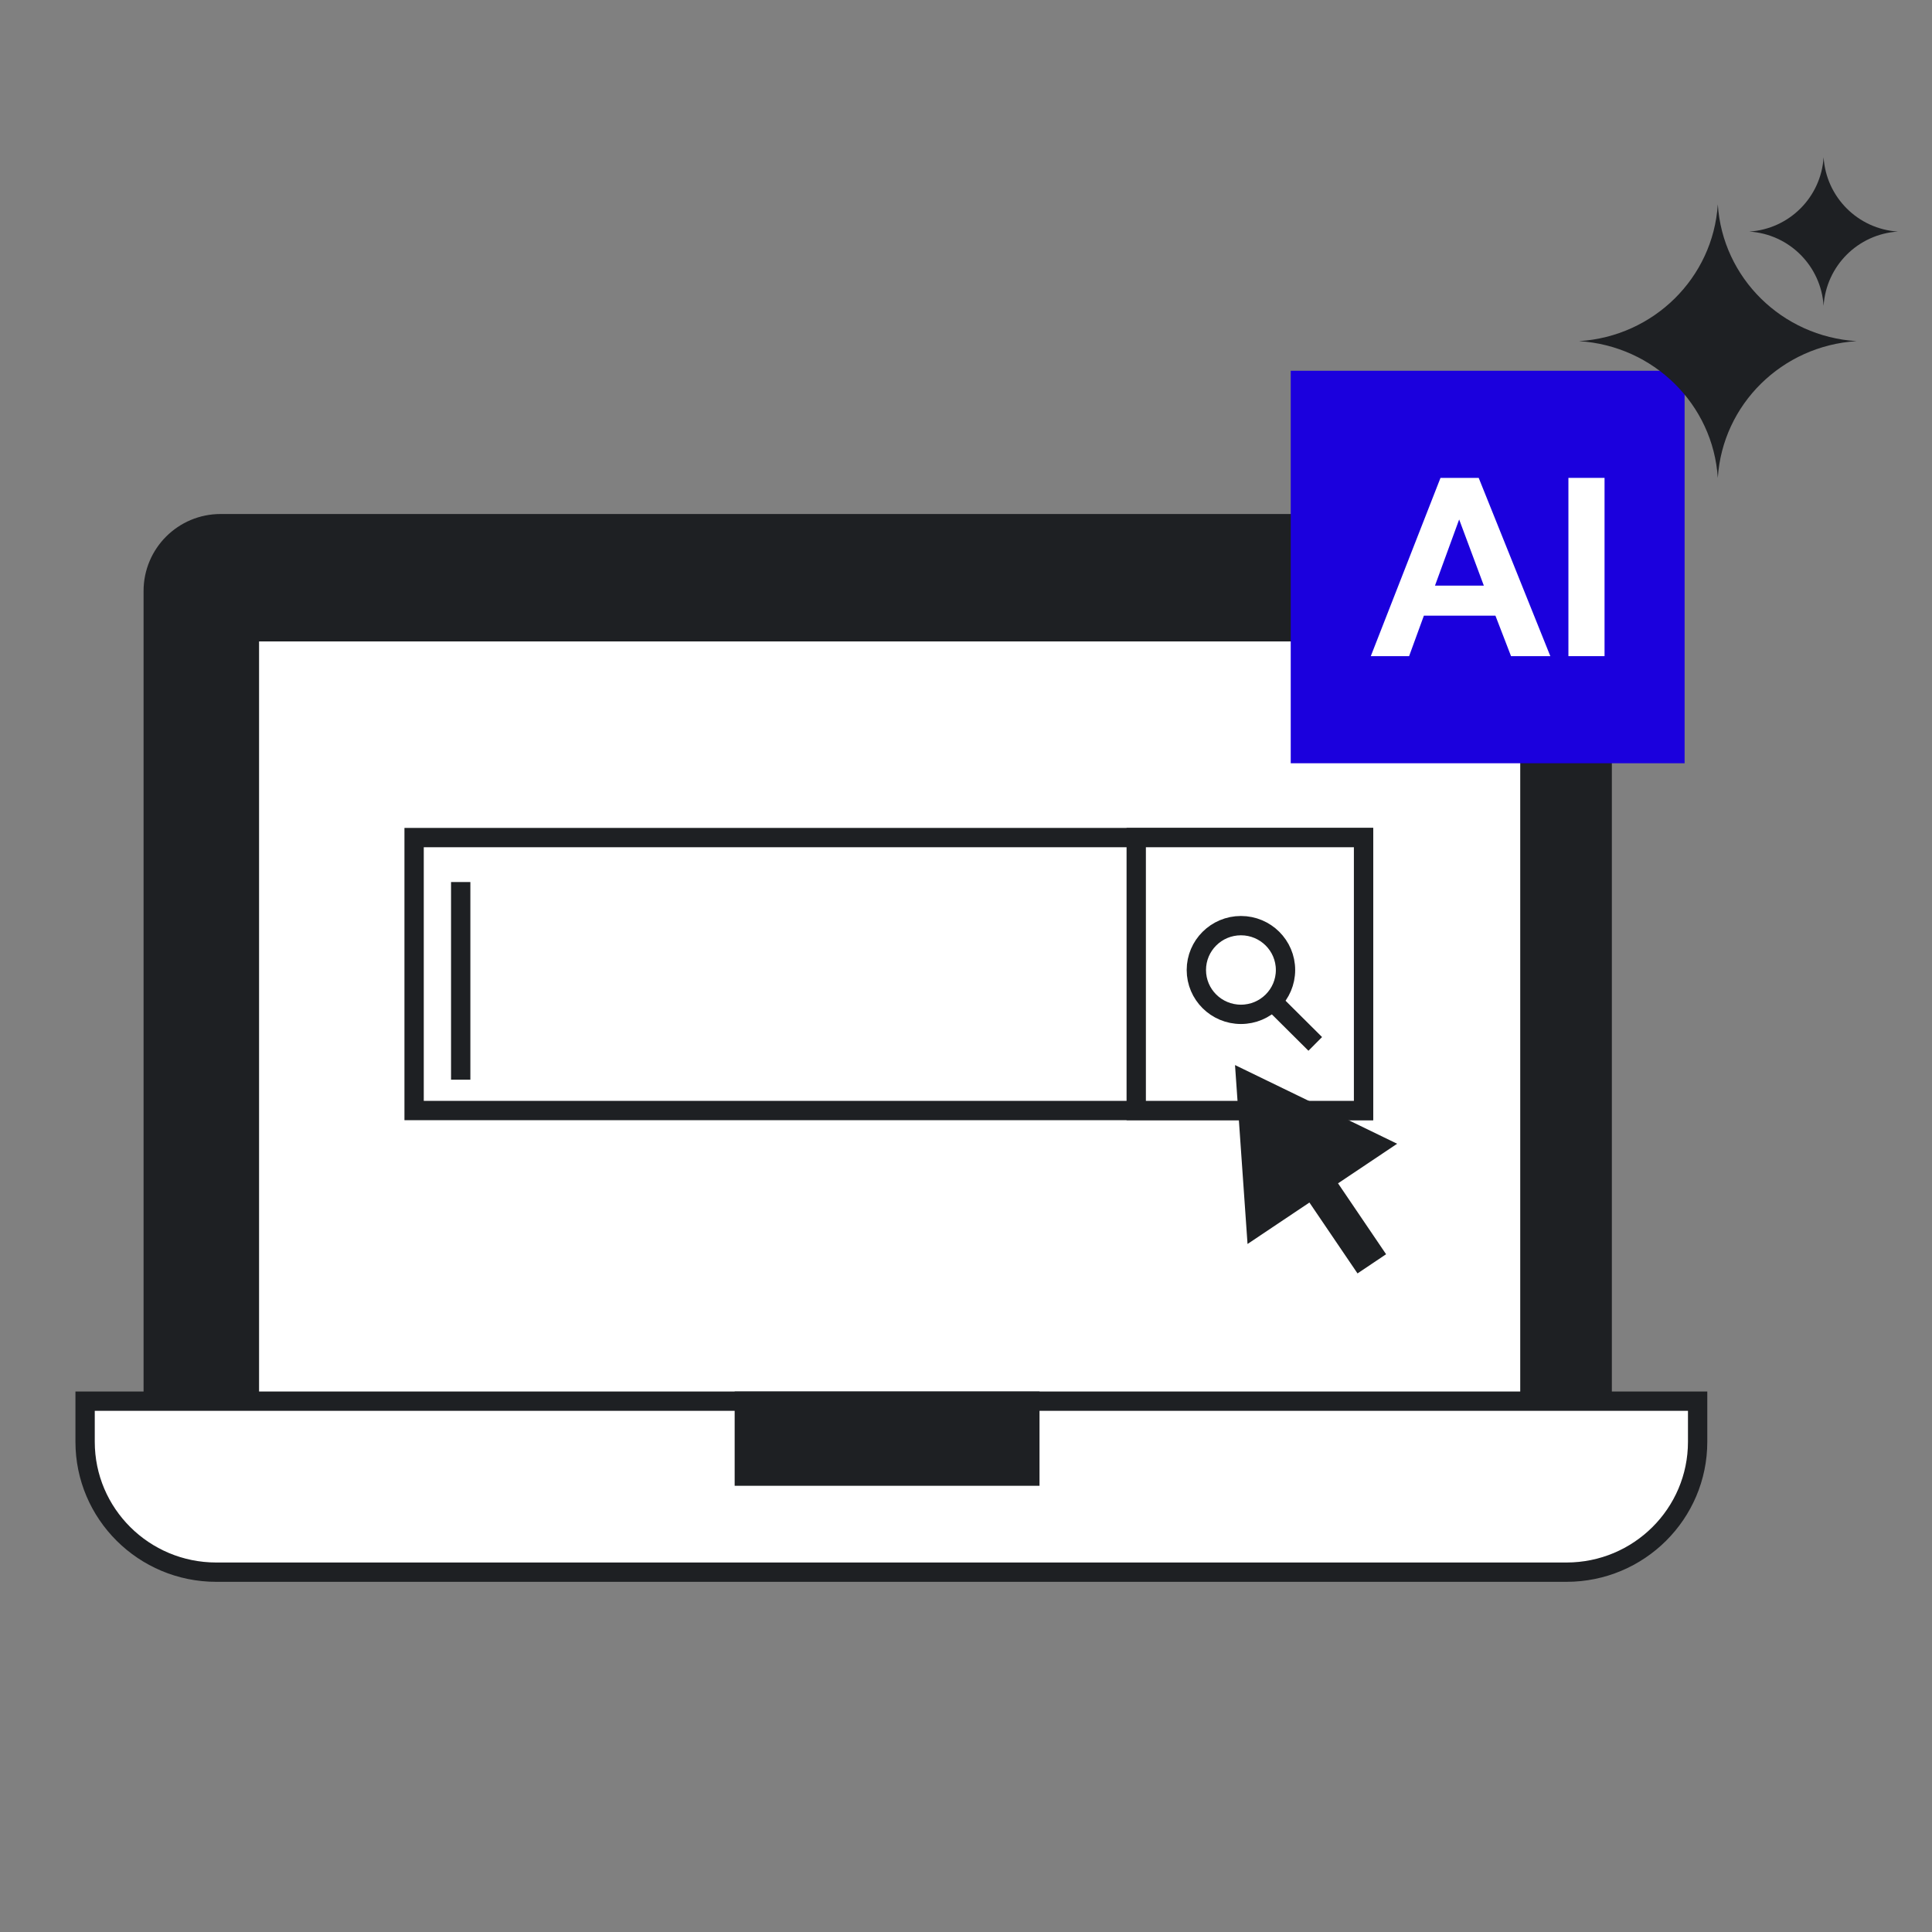 <?xml version="1.0" encoding="UTF-8"?>
<svg width="100px" height="100px" viewBox="0 0 100 100" version="1.1" xmlns="http://www.w3.org/2000/svg" xmlns:xlink="http://www.w3.org/1999/xlink">
    <rect x="0" y="0" width="100" height="100" fill="#808080" stroke="none"/>
    <title>ico/ico_SEO01</title>
    <g id="ico/ico_SEO01" stroke="none" fill="none">
        <path d="M11.418,27.105 L79.443,27.105 C81.369,27.105 82.929,28.666 82.929,30.591 L82.929,73.921 L82.929,73.921 L7.931,73.921 L7.931,30.591 C7.931,28.666 9.492,27.105 11.418,27.105 Z" id="Rectangle" stroke="#1E2023" stroke-width="1" fill="#1E2023" fill-rule="evenodd"></path>
        <path d="M11.193,81.375 C7.444,81.375 4.405,78.353 4.405,74.626 L4.405,72.525 L87.869,72.525 L87.869,74.626 C87.869,78.353 84.83,81.375 81.081,81.375 L11.193,81.375 Z" id="Fill-5" fill="#FFFFFF" fill-rule="evenodd"></path>
        <polygon id="Stroke-13" stroke="#1E2023" stroke-width="1" fill="#FFFFFF" fill-rule="evenodd" points="12.909 74.315 79.187 74.315 79.187 32.7 12.909 32.7"></polygon>
        <path d="M81.081,81.375 L11.193,81.375 C7.444,81.375 4.405,78.353 4.405,74.626 L4.405,72.525 L87.869,72.525 L87.869,74.626 C87.869,78.353 84.83,81.375 81.081,81.375 Z" id="Stroke-7" stroke="#1E2023" stroke-width="1" fill="#FFFFFF" fill-rule="evenodd"></path>
        <polygon id="Stroke-11" stroke="#1E2023" stroke-width="1" fill="#1E2023" fill-rule="evenodd" points="38.526 76.404 53.305 76.404 53.305 72.525 38.526 72.525"></polygon>
        <polygon id="Stroke-15" stroke="#1E2023" stroke-width="1" points="21.434 57.481 70.577 57.481 70.577 43.353 21.434 43.353"></polygon>
        <line x1="23.846" y1="46.154" x2="23.846" y2="55.385" id="Line" stroke="#1E2023" stroke-width="1" stroke-linecap="square"></line>
        <polygon id="Fill-16" fill="#FFFFFF" fill-rule="evenodd" points="58.811 57.481 70.577 57.481 70.577 43.353 58.811 43.353"></polygon>
        <path d="M66.538,50.207 C66.538,51.475 65.505,52.502 64.231,52.502 C62.956,52.502 61.923,51.475 61.923,50.207 C61.923,48.94 62.956,47.911 64.231,47.911 C65.505,47.911 66.538,48.94 66.538,50.207 Z" id="Stroke-118" stroke="#1E2023" stroke-width="1"></path>
        <line x1="68.077" y1="54.032" x2="65.769" y2="51.737" id="Stroke-120" stroke="#1E2023" stroke-width="1"></line>
        <polygon id="Stroke-17" stroke="#1E2023" stroke-width="1" points="58.811 57.481 70.577 57.481 70.577 43.353 58.811 43.353"></polygon>
        <path d="M64.462,55.923 L71.352,59.267 L68.587,61.119 L71.075,64.789 L70.394,65.246 L67.905,61.577 L64.994,63.527 L64.462,55.923 Z" id="Fill-18" stroke="#1E2023" stroke-width="0.962" fill="#1E2023" fill-rule="evenodd"></path>
        <polygon id="Stroke-25" stroke="#1B00DD" stroke-width="1" fill="#1B00DD" fill-rule="evenodd" points="67.308 39.006 86.695 39.006 86.695 19.691 67.308 19.691"></polygon>
        <path d="M76.803,30.311 L75.526,26.887 L74.275,30.311 L76.803,30.311 Z M80.245,33.962 L78.211,33.962 L77.403,31.866 L73.7,31.866 L72.935,33.962 L70.952,33.962 L74.56,24.735 L76.537,24.735 L80.245,33.962 Z" id="Fill-27" fill="#FFFFFF" fill-rule="evenodd"></path>
        <polygon id="Fill-28" fill="#FFFFFF" fill-rule="evenodd" points="81.181 33.962 83.051 33.962 83.051 24.735 81.181 24.735"></polygon>
        <path d="M88.913,10.577 C89.157,14.383 92.234,17.417 96.095,17.657 C92.234,17.898 89.157,20.931 88.913,24.738 C88.669,20.931 85.592,17.898 81.731,17.657 C85.592,17.417 88.669,14.383 88.913,10.577" id="Stroke-22-Copy" fill="#1E2023" fill-rule="evenodd"></path>
        <path d="M94.389,8.14 C94.52,10.207 96.168,11.855 98.235,11.986 C96.168,12.117 94.52,13.764 94.389,15.832 C94.259,13.764 92.611,12.117 90.543,11.986 C92.611,11.855 94.259,10.207 94.389,8.14" id="Stroke-22-Copy-2" fill="#1E2023" fill-rule="evenodd"></path>
    </g>
</svg>